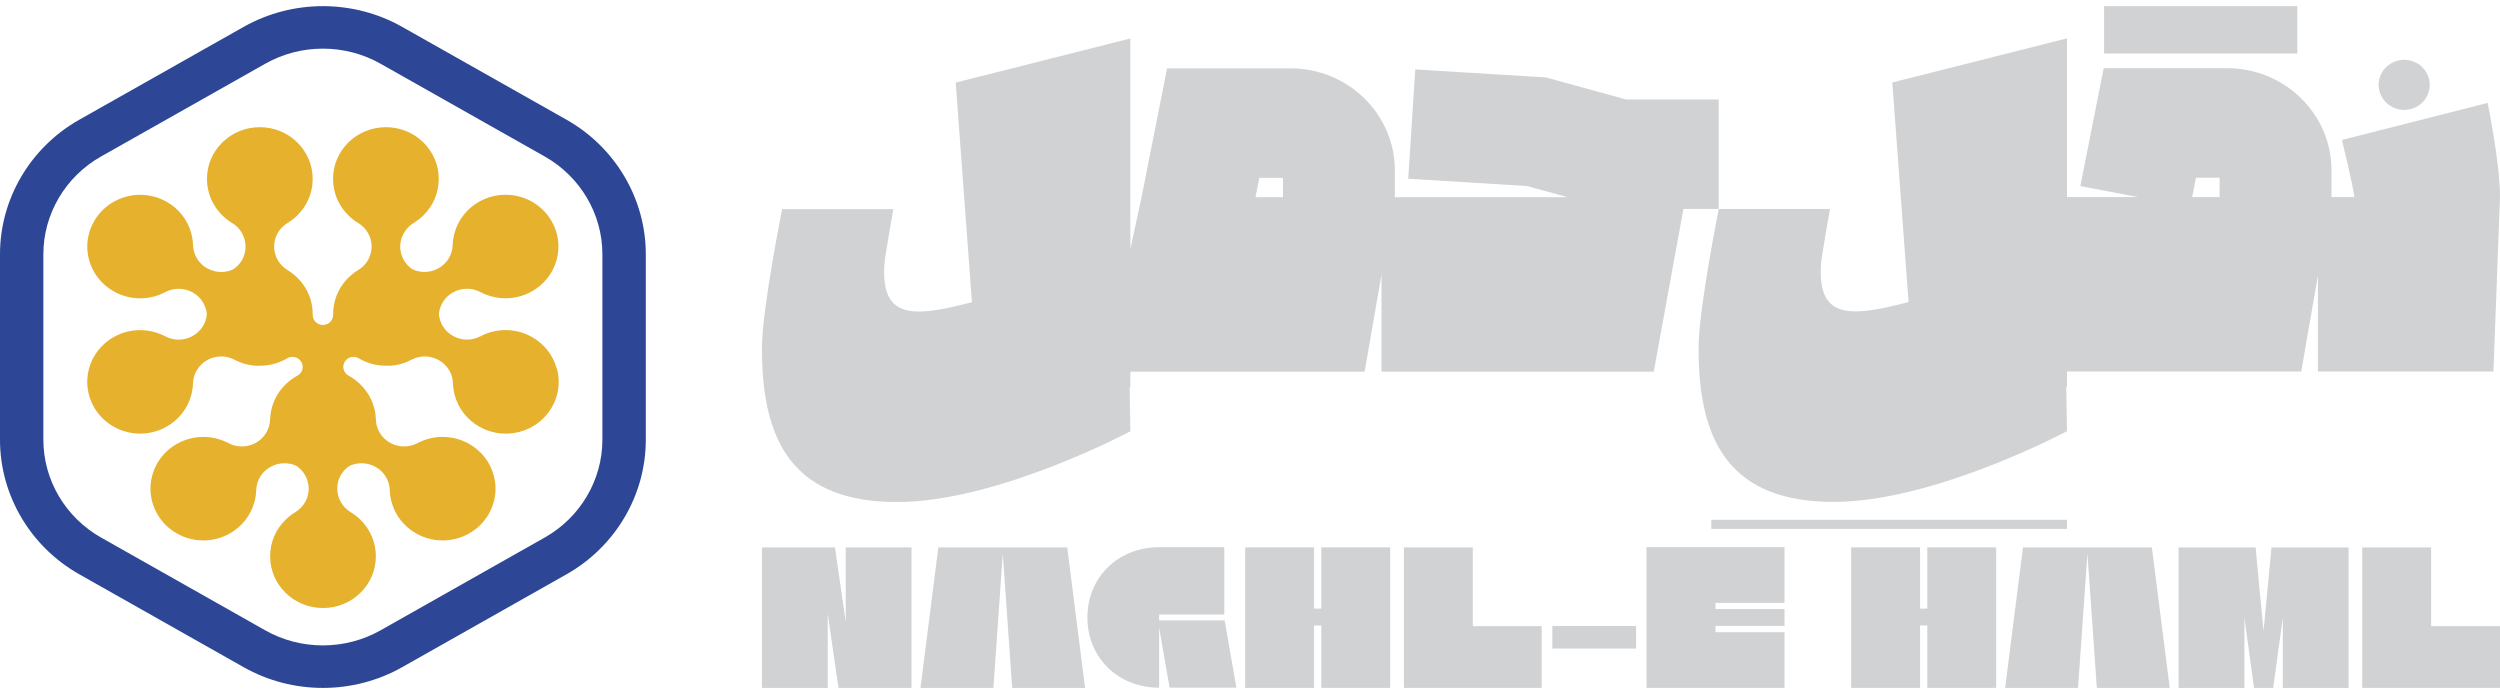 <svg width="286" height="79" viewBox="0 0 286 79" fill="none" xmlns="http://www.w3.org/2000/svg">
<path d="M186.032 11.38L176.849 8.858L161.906 7.94L161.104 20.444L174.695 21.283L179.34 22.561H159.571V19.491C159.571 13.054 154.221 7.821 147.65 7.821H133.514L130.579 22.626L129.313 28.485V4.4L109.333 9.45L111.189 34.567C111.063 34.601 110.931 34.631 110.805 34.665C104.159 36.398 100.78 36.314 101.178 30.223C101.239 29.275 102.202 23.924 102.202 23.924H89.478C89.478 23.924 87.224 35.174 87.174 39.547C87.048 50.872 91.047 57.432 102.61 57.432C114.174 57.432 129.313 49.341 129.313 49.341L129.233 44.311H129.313V42.519C145.153 42.519 156.112 42.519 156.112 42.519L158.043 31.417V42.519C183.667 42.519 188.458 42.519 189.189 42.519L192.583 23.904H196.622V11.376H186.027L186.032 11.38ZM146.772 20.345V22.556H143.63L144.069 20.345H146.772Z" fill="#D1D2D4"/>
<path d="M262.812 0.703H240.709V6.123H262.812V0.703Z" fill="#D1D2D4"/>
<path d="M236.462 59.466H195.775V60.507H236.462V59.466Z" fill="#D1D2D4"/>
<path d="M272.127 9.988C272.137 10.082 272.152 10.176 272.172 10.265C272.192 10.358 272.212 10.447 272.243 10.536C272.273 10.625 272.303 10.714 272.338 10.798C272.374 10.882 272.419 10.971 272.459 11.05C272.505 11.133 272.555 11.213 272.606 11.291C272.656 11.37 272.717 11.444 272.777 11.518C272.807 11.553 272.838 11.593 272.873 11.627C272.903 11.662 272.939 11.696 272.974 11.731C273.009 11.765 273.044 11.795 273.08 11.829C273.115 11.859 273.15 11.894 273.191 11.923C273.266 11.982 273.342 12.037 273.423 12.091C273.503 12.14 273.584 12.19 273.67 12.234C273.756 12.279 273.841 12.318 273.927 12.353C274.013 12.387 274.104 12.417 274.194 12.447C274.285 12.476 274.381 12.496 274.472 12.516C274.567 12.535 274.663 12.55 274.754 12.56C274.804 12.56 274.85 12.57 274.9 12.57C274.951 12.57 274.996 12.57 275.042 12.57C275.087 12.57 275.137 12.57 275.183 12.57C275.233 12.57 275.279 12.565 275.329 12.56C275.425 12.55 275.521 12.535 275.611 12.516C275.707 12.496 275.798 12.476 275.889 12.447C275.98 12.417 276.07 12.387 276.156 12.353C276.242 12.318 276.333 12.274 276.413 12.234C276.499 12.19 276.58 12.14 276.66 12.091C276.741 12.037 276.817 11.982 276.892 11.923C276.928 11.894 276.968 11.864 277.003 11.829C277.039 11.8 277.074 11.765 277.109 11.731C277.139 11.696 277.175 11.662 277.205 11.627C277.24 11.593 277.271 11.558 277.301 11.518C277.361 11.444 277.417 11.37 277.472 11.291C277.523 11.213 277.573 11.133 277.618 11.05C277.664 10.971 277.704 10.882 277.74 10.798C277.775 10.714 277.81 10.625 277.835 10.536C277.866 10.447 277.886 10.354 277.906 10.265C277.926 10.171 277.936 10.082 277.946 9.988C277.951 9.939 277.956 9.894 277.956 9.85C277.956 9.801 277.956 9.756 277.956 9.707C277.956 9.658 277.956 9.613 277.956 9.569C277.956 9.519 277.951 9.475 277.946 9.425C277.936 9.332 277.921 9.238 277.906 9.149C277.891 9.06 277.866 8.966 277.835 8.878C277.805 8.789 277.775 8.7 277.74 8.616C277.704 8.532 277.664 8.443 277.618 8.364C277.573 8.28 277.523 8.201 277.472 8.122C277.422 8.043 277.361 7.969 277.301 7.895C277.271 7.861 277.24 7.821 277.205 7.787C277.175 7.752 277.139 7.717 277.109 7.683C277.074 7.648 277.039 7.619 277.003 7.584C276.968 7.555 276.933 7.52 276.892 7.49C276.817 7.431 276.741 7.377 276.66 7.323C276.58 7.273 276.499 7.224 276.413 7.179C276.333 7.135 276.242 7.096 276.156 7.061C276.07 7.026 275.98 6.992 275.889 6.967C275.798 6.938 275.702 6.918 275.611 6.898C275.516 6.878 275.425 6.868 275.329 6.854C275.279 6.854 275.233 6.844 275.183 6.844C275.087 6.844 274.991 6.844 274.895 6.844C274.845 6.844 274.799 6.849 274.749 6.854C274.653 6.864 274.557 6.878 274.467 6.898C274.376 6.918 274.28 6.938 274.189 6.967C274.098 6.997 274.008 7.026 273.922 7.061C273.836 7.096 273.745 7.135 273.665 7.179C273.579 7.224 273.498 7.273 273.418 7.323C273.337 7.372 273.261 7.431 273.186 7.49C273.15 7.52 273.11 7.55 273.075 7.584C273.039 7.614 273.004 7.648 272.969 7.683C272.934 7.717 272.903 7.752 272.868 7.787C272.838 7.821 272.802 7.856 272.772 7.895C272.712 7.969 272.656 8.043 272.601 8.122C272.55 8.201 272.5 8.28 272.454 8.364C272.409 8.443 272.369 8.532 272.333 8.616C272.298 8.7 272.268 8.789 272.238 8.878C272.207 8.966 272.187 9.06 272.167 9.149C272.147 9.243 272.132 9.332 272.122 9.425C272.122 9.475 272.112 9.519 272.112 9.569C272.112 9.613 272.112 9.662 272.112 9.707C272.112 9.751 272.112 9.801 272.112 9.85C272.112 9.894 272.117 9.944 272.122 9.988H272.127Z" fill="#D1D2D4"/>
<path d="M284.583 11.775L267.916 16.011C267.916 16.011 269.146 21.012 269.338 22.542H266.721V19.471C266.721 13.034 261.37 7.802 254.799 7.802H240.663L237.99 21.288L244.607 22.547H236.462V4.386L216.482 9.436L218.338 34.552C218.212 34.587 218.081 34.616 217.954 34.651C211.308 36.383 207.929 36.3 208.327 30.208C208.388 29.26 209.351 23.909 209.351 23.909H196.628C196.628 23.909 194.373 35.159 194.323 39.533C194.197 50.857 198.196 57.417 209.76 57.417C221.323 57.417 236.462 49.327 236.462 49.327L236.382 44.297H236.462V42.505C252.303 42.505 263.261 42.505 263.261 42.505L265.172 31.521V42.505C279.505 42.505 285.249 42.505 285.249 42.505L286 22.537C286 18.598 284.583 11.771 284.583 11.771V11.775ZM251.218 20.33H253.921V22.542H250.78L251.218 20.33Z" fill="#D1D2D4"/>
<path d="M104.275 62.625V78.698H95.923L94.693 70.207V78.698H87.169V62.625H95.52L96.75 71.116V62.625H104.275Z" fill="#D1D2D4"/>
<path d="M115.793 78.698L114.719 63.326L113.645 78.698H105.303L107.346 62.625H122.092L124.134 78.698H115.793Z" fill="#D1D2D4"/>
<path d="M133.802 78.669L132.601 71.782V78.674C127.901 78.674 124.401 75.238 124.401 70.637C124.401 66.036 127.906 62.605 132.601 62.601H140.06V70.306H132.601V70.973H140.1L141.442 78.669H133.802Z" fill="#D1D2D4"/>
<path d="M159.037 62.62V78.693H151.155V71.555H150.328V78.693H142.445V62.62H150.328V69.625H151.155V62.62H159.037Z" fill="#D1D2D4"/>
<path d="M176.37 71.624V78.698H160.605V62.625H168.487V71.629H176.37V71.624Z" fill="#D1D2D4"/>
<path d="M228.363 62.62V78.693H220.481V71.555H219.654V78.693H211.772V62.62H219.654V69.625H220.481V62.62H228.363Z" fill="#D1D2D4"/>
<path d="M239.877 78.698L238.802 63.326L237.728 78.698H229.387L231.429 62.625H246.175L248.218 78.698H239.877Z" fill="#D1D2D4"/>
<path d="M268.677 62.63V78.703H261.153V70.666L260.054 78.703H257.86L256.761 70.666V78.703H249.231V62.63H258.041L258.949 72.211L259.857 62.63H268.667H268.677Z" fill="#D1D2D4"/>
<path d="M286 71.624V78.698H270.236V62.625H278.118V71.629H286V71.624Z" fill="#D1D2D4"/>
<path d="M177.59 74.191V71.614H187.167V74.191H177.59Z" fill="#D1D2D4"/>
<path d="M196.254 68.969V69.674H204.147V71.605H196.254V72.325H204.147V78.698H188.362V62.596H204.147V68.969H196.254Z" fill="#D1D2D4"/>
<path d="M36.94 78.698C33.803 78.698 30.667 77.908 27.868 76.323L9.072 65.7C3.475 62.541 0 56.647 0 50.319V29.077C0 22.754 3.475 16.855 9.072 13.695L27.868 3.077C33.465 -0.087 40.42 -0.087 46.013 3.077L64.808 13.695C70.406 16.86 73.88 22.754 73.88 29.077V50.319C73.88 56.642 70.406 62.541 64.808 65.7L46.013 76.323C43.214 77.903 40.077 78.698 36.94 78.698ZM36.94 5.565C34.661 5.565 32.381 6.138 30.349 7.288L11.554 17.906C7.489 20.202 4.962 24.486 4.962 29.077V50.319C4.962 54.914 7.489 59.194 11.554 61.49L30.349 72.113C34.414 74.408 39.462 74.408 43.526 72.113L62.322 61.49C66.386 59.194 68.913 54.909 68.913 50.319V29.077C68.913 24.482 66.386 20.202 62.322 17.906L43.531 7.288C41.499 6.138 39.22 5.565 36.94 5.565Z" fill="#2D4796"/>
<path d="M63.683 42.149C63.265 40.624 62.266 39.345 60.864 38.556C59.946 38.037 58.903 37.761 57.849 37.761C56.795 37.761 55.852 38.008 54.964 38.472C54.485 38.723 53.955 38.852 53.431 38.852C52.871 38.852 52.316 38.709 51.817 38.427C50.889 37.904 50.294 36.971 50.208 35.934C50.294 34.903 50.894 33.974 51.812 33.456C52.311 33.175 52.871 33.032 53.426 33.032C53.955 33.032 54.48 33.16 54.959 33.412C55.841 33.876 56.84 34.123 57.843 34.123C58.898 34.123 59.941 33.846 60.859 33.328C62.256 32.538 63.26 31.259 63.678 29.734C64.097 28.209 63.88 26.614 63.073 25.242C62.533 24.324 61.752 23.569 60.814 23.05C59.906 22.547 58.872 22.28 57.828 22.28C56.785 22.28 55.73 22.557 54.813 23.075C53.416 23.865 52.412 25.143 51.994 26.669C51.867 27.118 51.802 27.582 51.787 28.041C51.752 29.137 51.141 30.139 50.173 30.687C49.674 30.968 49.114 31.111 48.559 31.111C48.095 31.111 47.631 31.013 47.198 30.82C46.315 30.233 45.781 29.255 45.781 28.204C45.781 27.152 46.361 26.091 47.314 25.514C47.712 25.272 48.085 24.98 48.423 24.655C49.563 23.539 50.193 22.053 50.193 20.468C50.193 18.884 49.563 17.403 48.423 16.282C47.283 15.167 45.766 14.55 44.147 14.55C42.528 14.55 41.015 15.167 39.87 16.282C38.73 17.398 38.1 18.884 38.1 20.468C38.1 22.053 38.73 23.534 39.87 24.655C40.208 24.985 40.581 25.277 40.98 25.514C41.933 26.091 42.513 27.108 42.513 28.204C42.513 29.3 41.933 30.317 40.98 30.894C40.733 31.042 40.495 31.215 40.269 31.398C39.759 31.812 39.325 32.306 38.983 32.859C38.968 32.879 38.957 32.903 38.942 32.923C38.942 32.928 38.937 32.938 38.932 32.943C38.599 33.496 38.362 34.098 38.231 34.73C38.231 34.735 38.231 34.74 38.231 34.745C38.226 34.769 38.221 34.794 38.216 34.819C38.176 35.011 38.151 35.209 38.13 35.401C38.13 35.406 38.13 35.411 38.13 35.416C38.13 35.446 38.13 35.47 38.125 35.5C38.125 35.529 38.125 35.559 38.12 35.589C38.12 35.589 38.12 35.594 38.12 35.599C38.11 35.757 38.11 35.91 38.11 36.068C38.09 36.685 37.576 37.178 36.94 37.178C36.305 37.178 35.775 36.67 35.77 36.038C35.77 35.895 35.77 35.747 35.76 35.599V35.589C35.76 35.559 35.76 35.529 35.755 35.505C35.755 35.475 35.755 35.446 35.75 35.421C35.75 35.416 35.75 35.411 35.75 35.406C35.73 35.209 35.705 35.016 35.664 34.824C35.664 34.799 35.654 34.774 35.649 34.749C35.649 34.745 35.649 34.74 35.649 34.735C35.518 34.103 35.281 33.501 34.943 32.948C34.943 32.943 34.938 32.938 34.933 32.928C34.918 32.908 34.908 32.884 34.893 32.864C34.55 32.311 34.116 31.817 33.607 31.403C33.38 31.215 33.143 31.047 32.891 30.894C31.938 30.317 31.358 29.3 31.358 28.204C31.358 27.108 31.938 26.091 32.891 25.514C33.289 25.272 33.662 24.98 34 24.655C35.14 23.539 35.77 22.053 35.77 20.468C35.77 18.884 35.14 17.403 34 16.282C32.86 15.167 31.342 14.55 29.724 14.55C28.105 14.55 26.592 15.167 25.447 16.282C24.307 17.398 23.677 18.884 23.677 20.468C23.677 22.053 24.307 23.534 25.447 24.655C25.785 24.985 26.158 25.277 26.557 25.514C27.51 26.091 28.09 27.108 28.09 28.204C28.09 29.3 27.555 30.233 26.673 30.82C26.239 31.018 25.775 31.116 25.311 31.116C24.751 31.116 24.196 30.973 23.697 30.692C22.724 30.144 22.114 29.142 22.083 28.046C22.068 27.587 21.998 27.128 21.877 26.674C21.458 25.148 20.46 23.87 19.058 23.08C18.14 22.562 17.096 22.285 16.042 22.285C14.988 22.285 13.964 22.552 13.056 23.055C12.118 23.573 11.342 24.329 10.797 25.247C9.99 26.614 9.773 28.209 10.192 29.739C10.611 31.264 11.609 32.543 13.011 33.333C13.929 33.851 14.973 34.128 16.027 34.128C17.081 34.128 18.024 33.881 18.911 33.417C19.39 33.165 19.92 33.037 20.444 33.037C21.004 33.037 21.559 33.18 22.058 33.461C22.981 33.98 23.576 34.907 23.662 35.939C23.581 36.976 22.981 37.914 22.053 38.432C21.554 38.714 20.994 38.857 20.439 38.857C19.91 38.857 19.385 38.728 18.906 38.477C18.024 38.013 17.025 37.766 16.022 37.766C14.968 37.766 13.924 38.042 13.006 38.56C11.609 39.35 10.605 40.629 10.187 42.154C9.768 43.679 9.985 45.274 10.792 46.646C11.332 47.564 12.113 48.32 13.051 48.838C13.959 49.342 14.993 49.608 16.037 49.608C17.091 49.608 18.135 49.332 19.053 48.813C20.45 48.023 21.453 46.745 21.872 45.22C21.998 44.77 22.063 44.306 22.078 43.847C22.114 42.751 22.724 41.749 23.692 41.201C24.191 40.92 24.751 40.777 25.306 40.777C25.835 40.777 26.36 40.905 26.839 41.157C26.839 41.157 26.849 41.157 26.854 41.162C27.323 41.409 27.817 41.591 28.337 41.71H28.347C28.397 41.72 28.448 41.734 28.503 41.744C28.533 41.749 28.564 41.754 28.594 41.759C28.604 41.759 28.609 41.759 28.619 41.759C28.675 41.769 28.73 41.779 28.78 41.789C28.786 41.789 28.796 41.789 28.801 41.789C28.856 41.799 28.912 41.804 28.967 41.813C28.972 41.813 28.982 41.813 28.992 41.813C29.048 41.819 29.098 41.828 29.154 41.833C29.169 41.833 29.184 41.833 29.194 41.833C29.239 41.833 29.29 41.843 29.335 41.843C29.371 41.843 29.401 41.843 29.436 41.843C29.466 41.843 29.492 41.843 29.522 41.843C29.587 41.843 29.658 41.843 29.724 41.843C30.147 41.843 30.566 41.799 30.974 41.715C31.01 41.71 31.04 41.7 31.075 41.695C31.09 41.695 31.1 41.69 31.116 41.685C31.726 41.542 32.311 41.31 32.845 40.994C32.86 40.984 32.87 40.979 32.886 40.969C33.052 40.876 33.249 40.826 33.455 40.826C34.101 40.826 34.625 41.34 34.625 41.971C34.625 42.396 34.388 42.771 34.035 42.969C33.778 43.107 33.531 43.265 33.294 43.443C33.289 43.443 33.284 43.452 33.279 43.452C33.254 43.472 33.228 43.487 33.208 43.507C32.588 43.981 32.069 44.568 31.685 45.234C31.685 45.239 31.675 45.249 31.675 45.254C31.665 45.274 31.65 45.294 31.64 45.318C31.358 45.827 31.151 46.37 31.03 46.938C31.03 46.952 31.025 46.962 31.02 46.977C31.02 46.997 31.015 47.011 31.01 47.031C30.994 47.12 30.979 47.204 30.964 47.293C30.964 47.313 30.959 47.328 30.954 47.347C30.954 47.372 30.949 47.397 30.944 47.421C30.919 47.614 30.904 47.806 30.899 48.004C30.863 49.1 30.253 50.102 29.285 50.65C28.786 50.931 28.226 51.074 27.671 51.074C27.142 51.074 26.617 50.946 26.138 50.694C25.256 50.23 24.257 49.983 23.253 49.983C22.199 49.983 21.155 50.26 20.238 50.778C18.841 51.568 17.837 52.846 17.419 54.372C17 55.897 17.217 57.492 18.024 58.864C18.563 59.782 19.345 60.537 20.283 61.056C21.191 61.559 22.225 61.826 23.268 61.826C24.323 61.826 25.366 61.549 26.284 61.031C27.681 60.241 28.685 58.963 29.103 57.437C29.229 56.988 29.295 56.524 29.31 56.065C29.345 54.969 29.956 53.967 30.924 53.419C31.423 53.138 31.983 52.995 32.538 52.995C33.007 52.995 33.476 53.093 33.914 53.296C34.787 53.883 35.316 54.855 35.316 55.902C35.316 56.998 34.736 58.015 33.783 58.592C33.385 58.834 33.012 59.126 32.674 59.451C31.534 60.567 30.904 62.053 30.904 63.637C30.904 65.222 31.534 66.703 32.674 67.823C33.813 68.939 35.331 69.556 36.95 69.556C38.569 69.556 40.082 68.939 41.227 67.823C42.367 66.708 42.997 65.222 42.997 63.637C42.997 62.053 42.367 60.572 41.227 59.451C40.889 59.12 40.516 58.829 40.117 58.592C39.164 58.015 38.584 56.998 38.584 55.902C38.584 54.806 39.109 53.883 39.986 53.296C40.42 53.093 40.894 52.995 41.363 52.995C41.923 52.995 42.477 53.138 42.977 53.419C43.95 53.967 44.56 54.969 44.59 56.065C44.606 56.524 44.676 56.983 44.797 57.437C45.216 58.963 46.214 60.241 47.616 61.031C48.534 61.549 49.578 61.826 50.632 61.826C51.686 61.826 52.71 61.559 53.617 61.056C54.556 60.537 55.332 59.782 55.877 58.864C56.684 57.496 56.901 55.902 56.482 54.372C56.063 52.846 55.065 51.568 53.663 50.778C52.745 50.26 51.701 49.983 50.647 49.983C49.593 49.983 48.65 50.23 47.763 50.694C47.283 50.946 46.754 51.074 46.229 51.074C45.67 51.074 45.115 50.931 44.616 50.65C43.642 50.102 43.032 49.1 43.002 48.004C42.997 47.811 42.982 47.619 42.956 47.421C42.956 47.397 42.952 47.372 42.946 47.347C42.946 47.328 42.941 47.313 42.936 47.293C42.921 47.204 42.906 47.115 42.891 47.031C42.891 47.017 42.886 46.997 42.881 46.982C42.881 46.967 42.876 46.952 42.871 46.942C42.75 46.375 42.543 45.832 42.261 45.323C42.251 45.304 42.235 45.279 42.225 45.259C42.225 45.254 42.215 45.244 42.215 45.239C41.827 44.573 41.312 43.986 40.692 43.507C40.667 43.487 40.647 43.472 40.622 43.452C40.617 43.452 40.611 43.443 40.606 43.438C40.374 43.265 40.132 43.112 39.88 42.974C39.517 42.776 39.275 42.401 39.275 41.967C39.275 41.335 39.8 40.821 40.445 40.821C40.642 40.821 40.823 40.871 40.985 40.955C41.005 40.965 41.02 40.979 41.04 40.989C41.58 41.31 42.165 41.542 42.775 41.685C42.79 41.685 42.8 41.69 42.815 41.695C42.851 41.705 42.881 41.71 42.916 41.715C43.325 41.799 43.748 41.843 44.167 41.843C44.232 41.843 44.298 41.843 44.368 41.843C44.399 41.843 44.429 41.843 44.459 41.843C44.49 41.843 44.52 41.843 44.555 41.843C44.606 41.843 44.656 41.838 44.706 41.833C44.717 41.833 44.732 41.833 44.742 41.833C44.797 41.828 44.853 41.823 44.913 41.813C44.918 41.813 44.923 41.813 44.928 41.813C44.989 41.809 45.044 41.799 45.105 41.789C45.105 41.789 45.11 41.789 45.115 41.789C45.17 41.779 45.231 41.769 45.286 41.759C45.291 41.759 45.297 41.759 45.301 41.759C45.337 41.754 45.367 41.744 45.402 41.739C45.453 41.73 45.503 41.72 45.549 41.71C45.554 41.71 45.559 41.71 45.564 41.71C46.083 41.591 46.582 41.409 47.046 41.162C47.046 41.162 47.051 41.162 47.056 41.157C47.536 40.905 48.065 40.777 48.59 40.777C49.149 40.777 49.704 40.92 50.203 41.201C51.177 41.749 51.787 42.751 51.817 43.847C51.832 44.306 51.903 44.766 52.024 45.22C52.442 46.745 53.441 48.023 54.843 48.813C55.761 49.332 56.805 49.608 57.859 49.608C58.903 49.608 59.936 49.342 60.844 48.838C61.782 48.32 62.559 47.564 63.103 46.646C63.91 45.279 64.127 43.684 63.709 42.154L63.683 42.149Z" fill="#E6B12C"/>
</svg>
